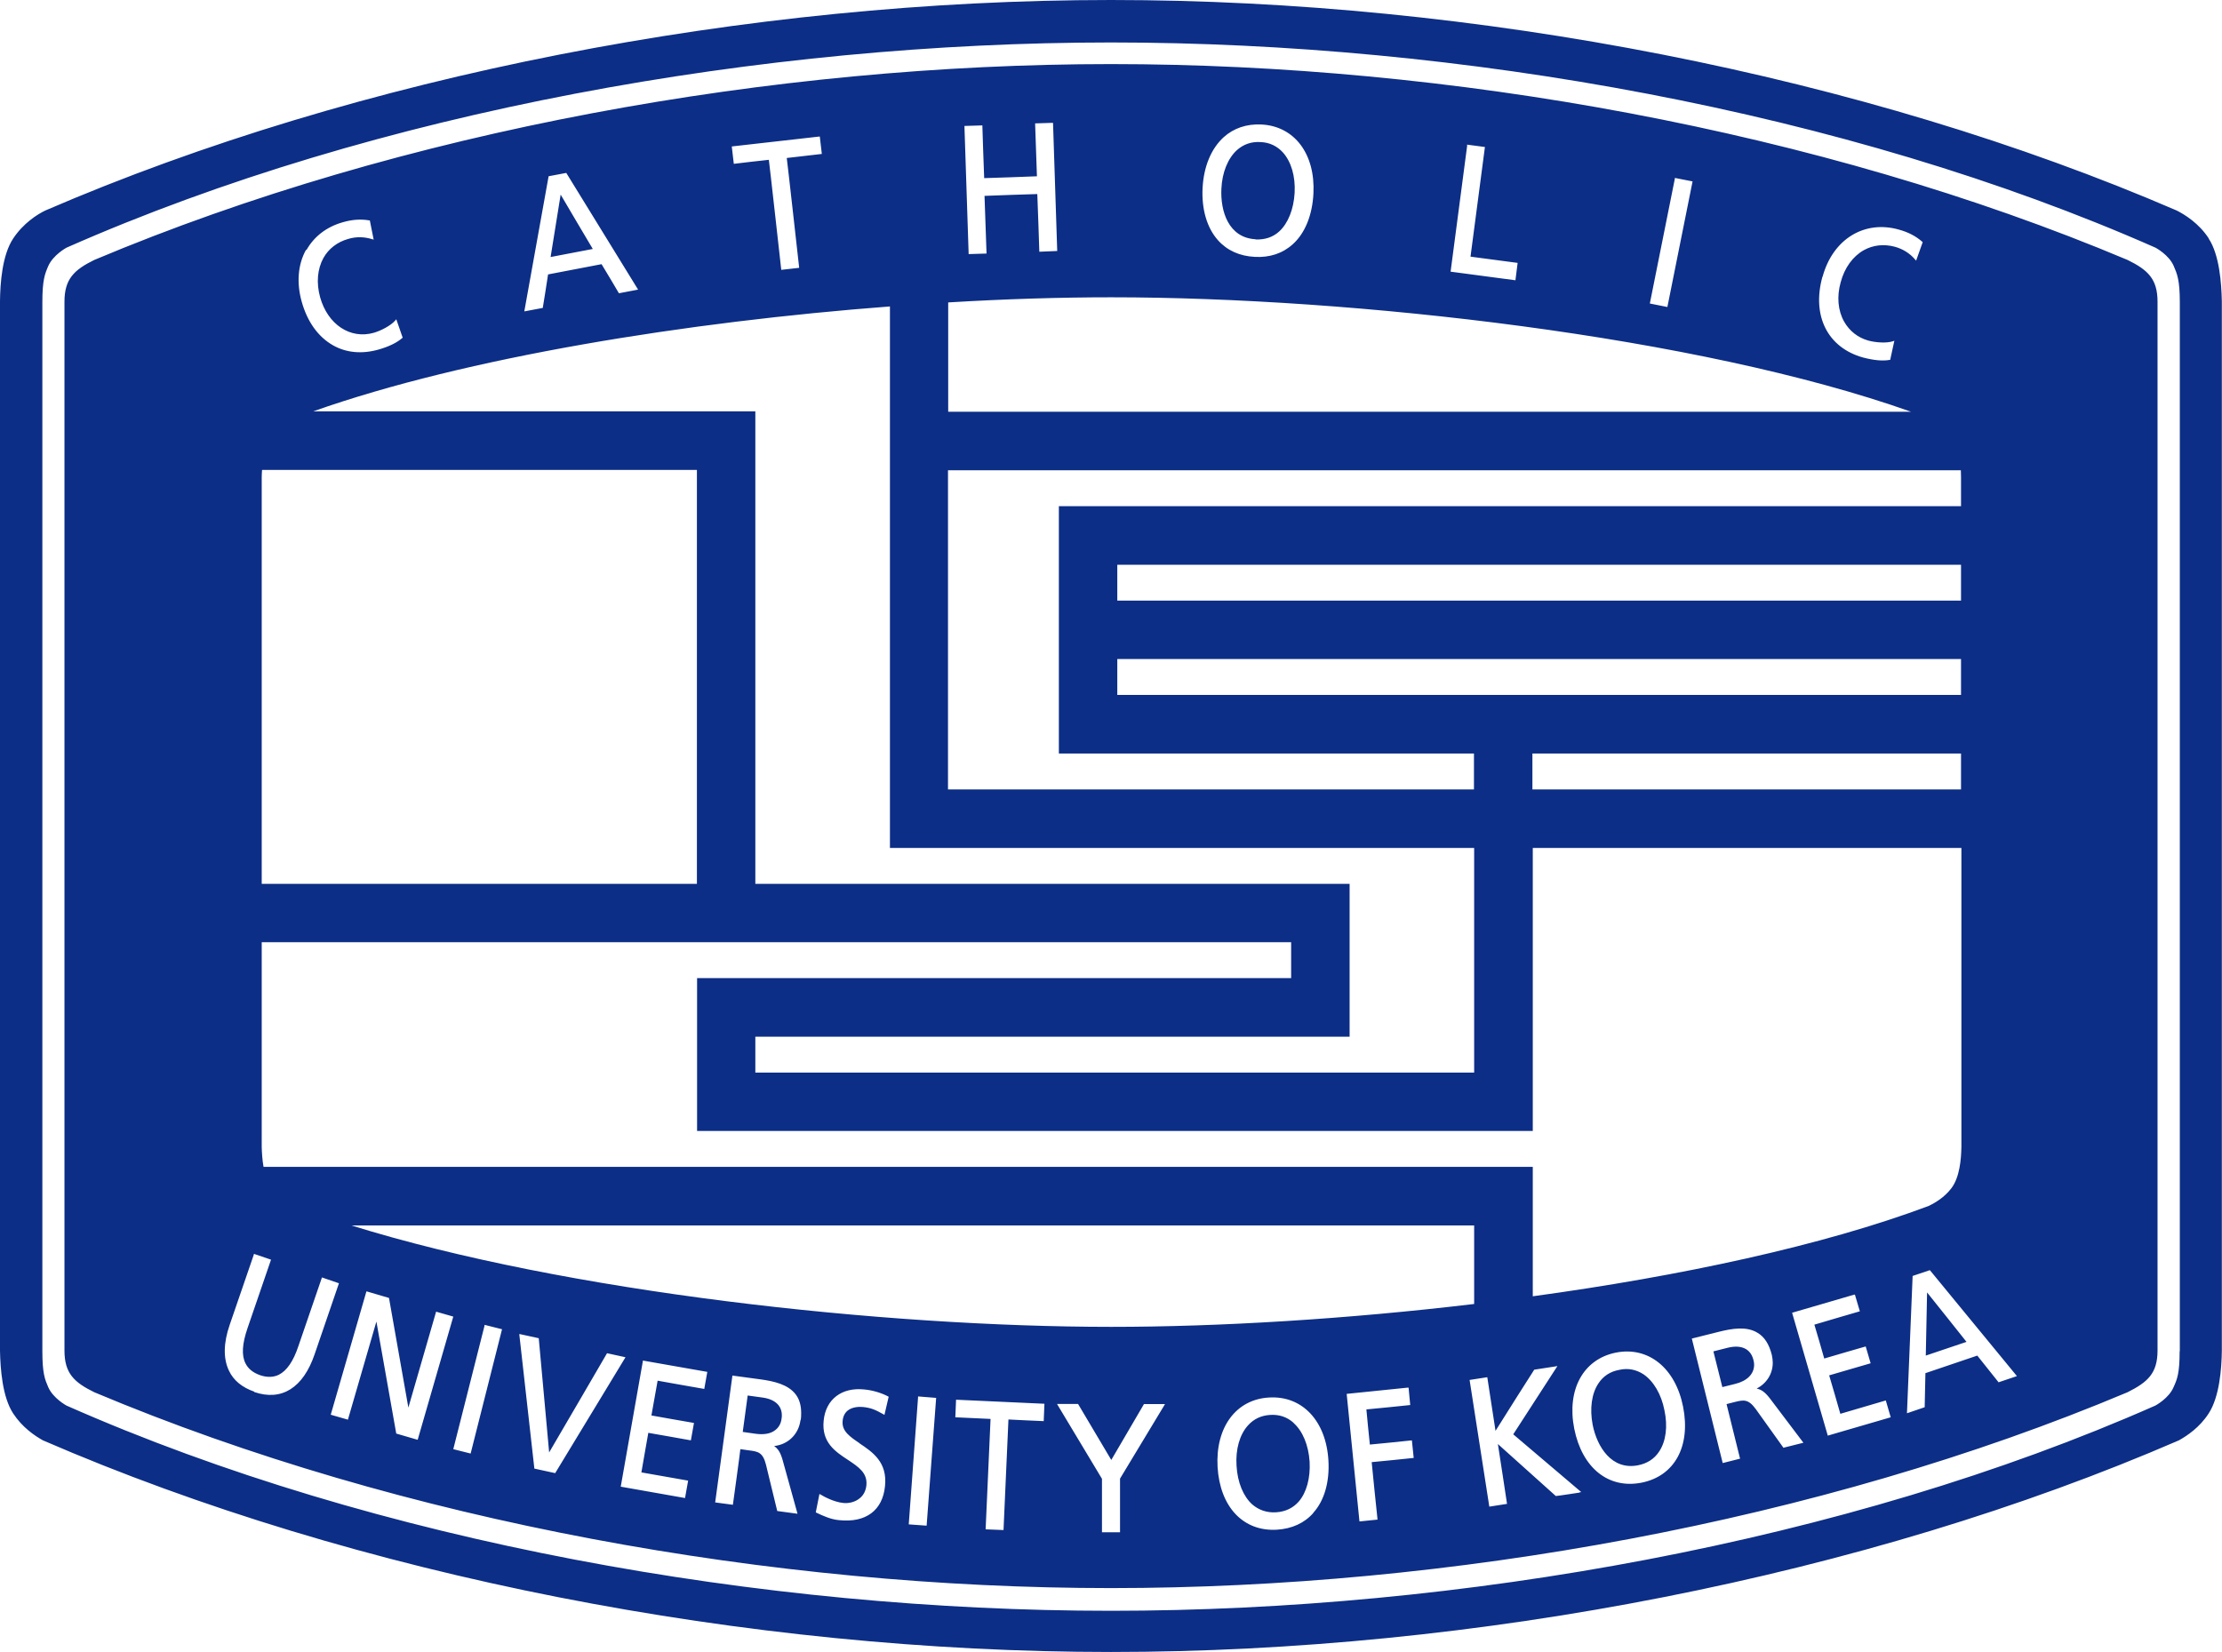 <svg width="78" height="58" viewBox="0 0 78 58" fill="none" xmlns="http://www.w3.org/2000/svg">
<g clip-path="url(#clip0_9_87)">
<path d="M74.686 9.127C63.845 4.563 50.831 2.25 38.997 2.25C27.163 2.25 14.149 4.563 3.308 9.127C2.603 9.474 2.263 9.795 2.263 10.592V47.414C2.263 48.218 2.603 48.533 3.308 48.88C14.149 53.443 27.163 55.757 38.997 55.757C50.831 55.757 63.845 53.443 74.686 48.88C75.391 48.526 75.737 48.218 75.737 47.414V10.592C75.737 9.789 75.391 9.474 74.686 9.127ZM63.98 9.712C64.339 8.4 65.441 7.719 66.653 8.06C66.986 8.15 67.255 8.291 67.48 8.49L67.493 8.503L67.262 9.152L67.23 9.114C67.038 8.889 66.794 8.741 66.518 8.664C66.134 8.561 65.755 8.6 65.422 8.786C65.037 9.005 64.749 9.403 64.614 9.911C64.473 10.412 64.518 10.907 64.736 11.293C64.922 11.621 65.217 11.852 65.576 11.955C65.826 12.025 66.217 12.058 66.454 11.98L66.499 11.961L66.352 12.636H66.332C66.082 12.681 65.775 12.649 65.403 12.553C64.153 12.206 63.595 11.087 63.973 9.718L63.98 9.712ZM58.793 6.273V6.247L59.415 6.369L58.531 10.779L57.915 10.656L58.793 6.273ZM51.498 5.103V5.078L52.126 5.161C52.126 5.161 51.626 8.953 51.62 9.011C51.671 9.018 53.274 9.23 53.274 9.23L53.197 9.84L50.921 9.538L51.504 5.103H51.498ZM42.215 6.601C42.254 5.849 42.516 5.219 42.952 4.82C43.305 4.499 43.766 4.345 44.279 4.371C45.44 4.428 46.177 5.405 46.106 6.794C46.068 7.552 45.812 8.188 45.382 8.574C45.029 8.895 44.568 9.05 44.042 9.018C43.516 8.992 43.074 8.793 42.754 8.433C42.369 8.002 42.176 7.346 42.215 6.594V6.601ZM34.484 4.396C34.484 4.396 34.541 6.196 34.548 6.254C34.605 6.254 36.343 6.196 36.4 6.189C36.4 6.132 36.336 4.332 36.336 4.332L36.939 4.313H36.965L37.112 8.812L36.484 8.838C36.484 8.838 36.42 6.871 36.413 6.813C36.356 6.813 34.618 6.871 34.56 6.877C34.56 6.935 34.631 8.902 34.631 8.902L34.003 8.921L33.855 4.422L34.484 4.403V4.396ZM33.285 10.618C35.298 10.496 37.234 10.438 39.01 10.438C47.517 10.438 59.614 11.807 67.082 14.455H33.285V10.618ZM33.285 16.512H68.833C68.833 16.595 68.839 16.679 68.839 16.756V17.771H37.17V26.455H51.741V27.715H33.278V16.512H33.285ZM39.221 24.398V23.138H68.839V24.398H39.221ZM68.839 26.455V27.715H53.793V26.455H68.839ZM39.221 21.088V19.828H68.839V21.088H39.221ZM51.748 29.771V37.658H26.515V36.398H47.376V31.031H26.515V14.442H10.995C16.373 12.54 24.143 11.299 31.24 10.759V29.771H51.754H51.748ZM28.752 4.795H28.778L28.849 5.405C28.849 5.405 27.669 5.54 27.618 5.547C27.631 5.605 28.054 9.403 28.054 9.403L27.425 9.474C27.425 9.474 27.002 5.669 26.989 5.611C26.938 5.611 25.759 5.752 25.759 5.752L25.688 5.142L28.752 4.795ZM19.252 6.189L19.861 6.074H19.88L22.399 10.168L21.726 10.296C21.726 10.296 21.143 9.307 21.117 9.275C21.079 9.281 19.277 9.628 19.239 9.635C19.239 9.673 19.053 10.811 19.053 10.811L18.405 10.933L19.258 6.189H19.252ZM10.757 8.78C11.027 8.298 11.469 7.963 12.033 7.803C12.366 7.706 12.668 7.687 12.963 7.738H12.982L13.117 8.413L13.072 8.4C12.79 8.311 12.507 8.304 12.225 8.388C11.841 8.497 11.539 8.728 11.354 9.056C11.142 9.442 11.097 9.93 11.238 10.438C11.507 11.396 12.296 11.916 13.117 11.685C13.367 11.614 13.719 11.434 13.879 11.248L13.911 11.209L14.136 11.858L14.117 11.871C13.924 12.038 13.642 12.173 13.277 12.276C12.7 12.437 12.148 12.385 11.687 12.122C11.168 11.826 10.789 11.299 10.591 10.592C10.405 9.93 10.456 9.281 10.745 8.767L10.757 8.78ZM9.187 16.756C9.187 16.679 9.193 16.589 9.199 16.499H24.464V31.031H9.187V16.762V16.756ZM9.187 33.081H45.324V34.341H24.47V39.708H53.806V29.771H68.852V40.267C68.845 40.691 68.794 41.334 68.499 41.72C68.256 42.041 67.922 42.234 67.711 42.337C63.98 43.738 58.979 44.805 53.806 45.512V40.968H9.251C9.206 40.717 9.193 40.466 9.187 40.267V33.081ZM51.748 43.024V45.782C47.273 46.315 42.798 46.585 39.01 46.585C31.009 46.585 19.867 45.37 12.334 43.024H51.741H51.748ZM8.924 48.86C8.501 48.712 8.199 48.468 8.039 48.128C7.834 47.703 7.84 47.157 8.065 46.508L8.911 44.046V44.021L9.514 44.226L8.687 46.636C8.501 47.183 8.475 47.581 8.616 47.864C8.712 48.057 8.879 48.192 9.129 48.282C9.373 48.365 9.597 48.359 9.783 48.269C10.065 48.128 10.296 47.8 10.475 47.26L11.302 44.85L11.898 45.055L11.046 47.543C10.642 48.732 9.885 49.201 8.924 48.873V48.86ZM13.911 50.339C13.911 50.339 13.245 46.579 13.213 46.399C13.161 46.579 12.213 49.844 12.213 49.844L11.61 49.67L12.854 45.37L12.866 45.338L13.655 45.57C13.655 45.57 14.303 49.233 14.335 49.42C14.392 49.233 15.309 46.052 15.309 46.052L15.912 46.225L14.662 50.551L13.911 50.332V50.339ZM16.521 51.033L15.912 50.879L17.008 46.547V46.514L17.623 46.669L16.521 51.033ZM18.758 51.56L18.232 46.874V46.836L18.912 46.984C18.912 46.984 19.264 50.853 19.277 50.994C19.348 50.879 21.309 47.511 21.309 47.511L21.957 47.652L19.489 51.721L18.752 51.56H18.758ZM24.72 48.764C24.72 48.764 23.137 48.488 23.085 48.475C23.072 48.526 22.88 49.645 22.867 49.696C22.919 49.709 24.361 49.959 24.361 49.959L24.252 50.57C24.252 50.57 22.816 50.313 22.758 50.306C22.745 50.358 22.527 51.637 22.515 51.695C22.566 51.701 24.156 51.984 24.156 51.984L24.047 52.595L21.79 52.196L22.566 47.793V47.768L24.829 48.166L24.72 48.777V48.764ZM28.099 49.863C28.034 50.364 27.656 50.718 27.175 50.769C27.316 50.872 27.393 50.988 27.47 51.251L27.996 53.147L27.284 53.051L26.887 51.418C26.778 50.988 26.605 50.962 26.303 50.923C26.303 50.923 26.041 50.885 25.989 50.879C25.989 50.936 25.727 52.832 25.727 52.832L25.105 52.749L25.707 48.321V48.295L26.707 48.43C27.163 48.494 27.663 48.603 27.932 48.957C28.06 49.124 28.124 49.342 28.124 49.606C28.124 49.69 28.124 49.773 28.105 49.863H28.099ZM30.169 50.673C30.631 50.981 31.156 51.335 31.067 52.177C30.983 53.032 30.393 53.469 29.458 53.372C29.169 53.347 28.9 53.224 28.656 53.109L28.637 53.096L28.765 52.453L28.804 52.472C28.906 52.537 29.272 52.736 29.599 52.768C29.765 52.788 30.009 52.749 30.182 52.601C30.317 52.492 30.393 52.337 30.413 52.151C30.458 51.714 30.137 51.502 29.759 51.251C29.329 50.968 28.836 50.647 28.913 49.882C28.983 49.13 29.547 48.7 30.336 48.783C30.624 48.809 30.932 48.899 31.176 49.028L31.195 49.04L31.047 49.677L31.015 49.657C30.74 49.503 30.592 49.432 30.304 49.4C30.176 49.387 29.932 49.387 29.759 49.522C29.656 49.606 29.592 49.728 29.579 49.895C29.547 50.249 29.836 50.441 30.176 50.673H30.169ZM32.528 53.565L31.9 53.52L32.227 49.06V49.028L32.862 49.079L32.528 53.565ZM36.638 49.895C36.638 49.895 35.452 49.844 35.4 49.837C35.4 49.895 35.227 53.719 35.227 53.719L34.599 53.694C34.599 53.694 34.772 49.87 34.772 49.818C34.721 49.818 33.535 49.76 33.535 49.76L33.56 49.175V49.143L36.663 49.285L36.638 49.902V49.895ZM40.869 49.342L39.317 51.913V53.797H38.683C38.683 53.797 38.683 51.933 38.683 51.92C38.676 51.907 37.131 49.336 37.131 49.336L37.106 49.291H37.843C37.843 49.291 38.965 51.181 39.01 51.258C39.054 51.181 40.157 49.297 40.157 49.297H40.894L40.869 49.342ZM46.106 53.115C45.792 53.475 45.35 53.674 44.824 53.707C43.645 53.777 42.824 52.91 42.741 51.502C42.664 50.114 43.388 49.13 44.548 49.066C45.709 48.995 46.549 49.882 46.632 51.271C46.677 52.023 46.491 52.685 46.1 53.115H46.106ZM48.35 53.353L47.722 53.417L47.273 48.938L49.414 48.719H49.446L49.504 49.33C49.504 49.33 48.017 49.484 47.965 49.484C47.965 49.535 48.081 50.666 48.087 50.718C48.145 50.718 49.562 50.57 49.562 50.57L49.626 51.187C49.626 51.187 48.209 51.335 48.151 51.335C48.151 51.393 48.356 53.347 48.356 53.347L48.35 53.353ZM55.46 52.402C55.46 52.402 54.633 52.53 54.614 52.524C54.614 52.524 52.697 50.801 52.581 50.699C52.607 50.846 52.902 52.8 52.902 52.8L52.28 52.897L51.588 48.449L52.209 48.353C52.209 48.353 52.479 50.094 52.498 50.236C52.697 49.914 53.844 48.102 53.857 48.089L54.607 47.973L54.671 47.961C54.671 47.961 53.145 50.319 53.12 50.358C53.158 50.39 55.511 52.389 55.511 52.389H55.447L55.46 52.402ZM57.627 52.055C56.466 52.286 55.537 51.541 55.261 50.159C54.992 48.796 55.575 47.723 56.716 47.491C57.857 47.26 58.812 48.025 59.082 49.387C59.357 50.776 58.787 51.823 57.627 52.055ZM62.608 50.834L61.633 49.471C61.37 49.111 61.204 49.15 60.909 49.22C60.909 49.22 60.652 49.285 60.608 49.297C60.62 49.349 61.082 51.213 61.082 51.213L60.473 51.367L59.389 46.996L60.364 46.752C60.806 46.643 61.313 46.559 61.691 46.791C61.935 46.932 62.101 47.189 62.197 47.569C62.217 47.665 62.23 47.755 62.23 47.845C62.23 48.23 62.018 48.571 61.665 48.751C61.832 48.79 61.947 48.867 62.12 49.085L63.306 50.654L62.614 50.827L62.608 50.834ZM64.165 50.416L62.909 46.09L65.089 45.454H65.114L65.287 46.039C65.287 46.039 63.742 46.489 63.691 46.508C63.71 46.559 64.025 47.646 64.037 47.697C64.089 47.678 65.493 47.273 65.493 47.273L65.666 47.864C65.666 47.864 64.262 48.276 64.21 48.288C64.23 48.34 64.589 49.587 64.602 49.638C64.653 49.625 66.198 49.169 66.198 49.169L66.371 49.76L64.165 50.403V50.416ZM70.153 48.526C70.153 48.526 69.435 47.626 69.41 47.594C69.371 47.607 67.634 48.198 67.589 48.211C67.589 48.25 67.563 49.407 67.563 49.407L66.941 49.619L67.14 44.798L67.73 44.599H67.749L70.801 48.314L70.153 48.533V48.526ZM44.074 8.407C44.401 8.42 44.683 8.33 44.907 8.124C45.215 7.841 45.414 7.346 45.446 6.768C45.478 6.189 45.324 5.675 45.036 5.354C44.831 5.129 44.568 5 44.247 4.988C43.927 4.968 43.657 5.065 43.427 5.264C43.106 5.553 42.901 6.048 42.875 6.627C42.837 7.417 43.125 8.349 44.074 8.4V8.407ZM67.602 47.594C67.679 47.569 68.961 47.138 69.031 47.112C68.986 47.054 67.743 45.492 67.647 45.377C67.647 45.525 67.602 47.523 67.602 47.594ZM77.538 8.375C77.192 7.841 76.692 7.533 76.41 7.391C65.416 2.642 51.735 0 39.003 0C26.271 0 12.584 2.642 1.59 7.391C1.308 7.526 0.814 7.841 0.462 8.375C0.077 8.953 0.006 9.943 0 10.579V47.421C0.013 48.063 0.083 49.047 0.462 49.625C0.782 50.114 1.218 50.409 1.507 50.57C12.52 55.346 26.233 58 38.997 58C51.761 58 65.467 55.346 76.487 50.57C76.775 50.409 77.218 50.114 77.532 49.625C77.91 49.047 77.987 48.057 77.994 47.421V10.579C77.981 9.943 77.91 8.947 77.532 8.375H77.538ZM76.513 47.44C76.513 48.224 76.423 48.43 76.301 48.7C76.135 49.098 75.66 49.349 75.66 49.349C64.781 54.157 51.19 56.554 38.997 56.554C26.803 56.554 13.219 54.163 2.334 49.349C2.334 49.349 1.866 49.098 1.692 48.7C1.577 48.43 1.487 48.224 1.487 47.44V10.605C1.487 9.827 1.577 9.615 1.692 9.345C1.866 8.947 2.334 8.696 2.334 8.696C13.219 3.889 26.81 1.491 39.003 1.491C51.197 1.491 64.781 3.889 75.666 8.696C75.666 8.696 76.141 8.947 76.308 9.345C76.423 9.615 76.519 9.827 76.519 10.605V47.44H76.513ZM45.408 49.953C45.177 49.747 44.901 49.657 44.587 49.677C44.273 49.696 44.01 49.818 43.805 50.049C43.516 50.371 43.369 50.885 43.407 51.463C43.44 52.048 43.645 52.537 43.959 52.82C44.19 53.019 44.472 53.115 44.792 53.096C45.119 53.077 45.388 52.948 45.587 52.723C45.863 52.408 46.004 51.894 45.972 51.316C45.933 50.737 45.728 50.242 45.408 49.959V49.953ZM26.759 49.066C26.759 49.066 26.297 49.002 26.246 48.995C26.239 49.047 26.079 50.223 26.073 50.274C26.124 50.281 26.528 50.339 26.528 50.339C26.816 50.377 27.053 50.339 27.214 50.21C27.342 50.114 27.419 49.972 27.438 49.792C27.445 49.76 27.445 49.722 27.445 49.69C27.445 49.349 27.201 49.124 26.759 49.066ZM57.691 48.25C57.434 48.083 57.146 48.025 56.838 48.096C56.524 48.153 56.28 48.314 56.114 48.565C55.87 48.925 55.8 49.458 55.908 50.024C56.062 50.795 56.575 51.63 57.505 51.444C57.825 51.38 58.075 51.219 58.242 50.962C58.479 50.609 58.55 50.082 58.428 49.516C58.319 48.95 58.043 48.488 57.691 48.25ZM60.652 47.318C60.652 47.318 60.197 47.434 60.146 47.446C60.159 47.498 60.447 48.648 60.46 48.7C60.537 48.68 60.902 48.59 60.902 48.59C61.332 48.488 61.576 48.237 61.576 47.916C61.576 47.858 61.569 47.806 61.55 47.742C61.454 47.356 61.127 47.202 60.652 47.318ZM19.681 6.832C19.655 6.98 19.341 8.953 19.328 9.024C19.405 9.011 20.733 8.754 20.809 8.741C20.771 8.677 19.752 6.961 19.681 6.832Z" fill="#0C2E86"/>
</g>
<defs>
<clipPath id="clip0_9_87">
<rect width="78" height="58" fill="white"/>
</clipPath>
</defs>
</svg>
